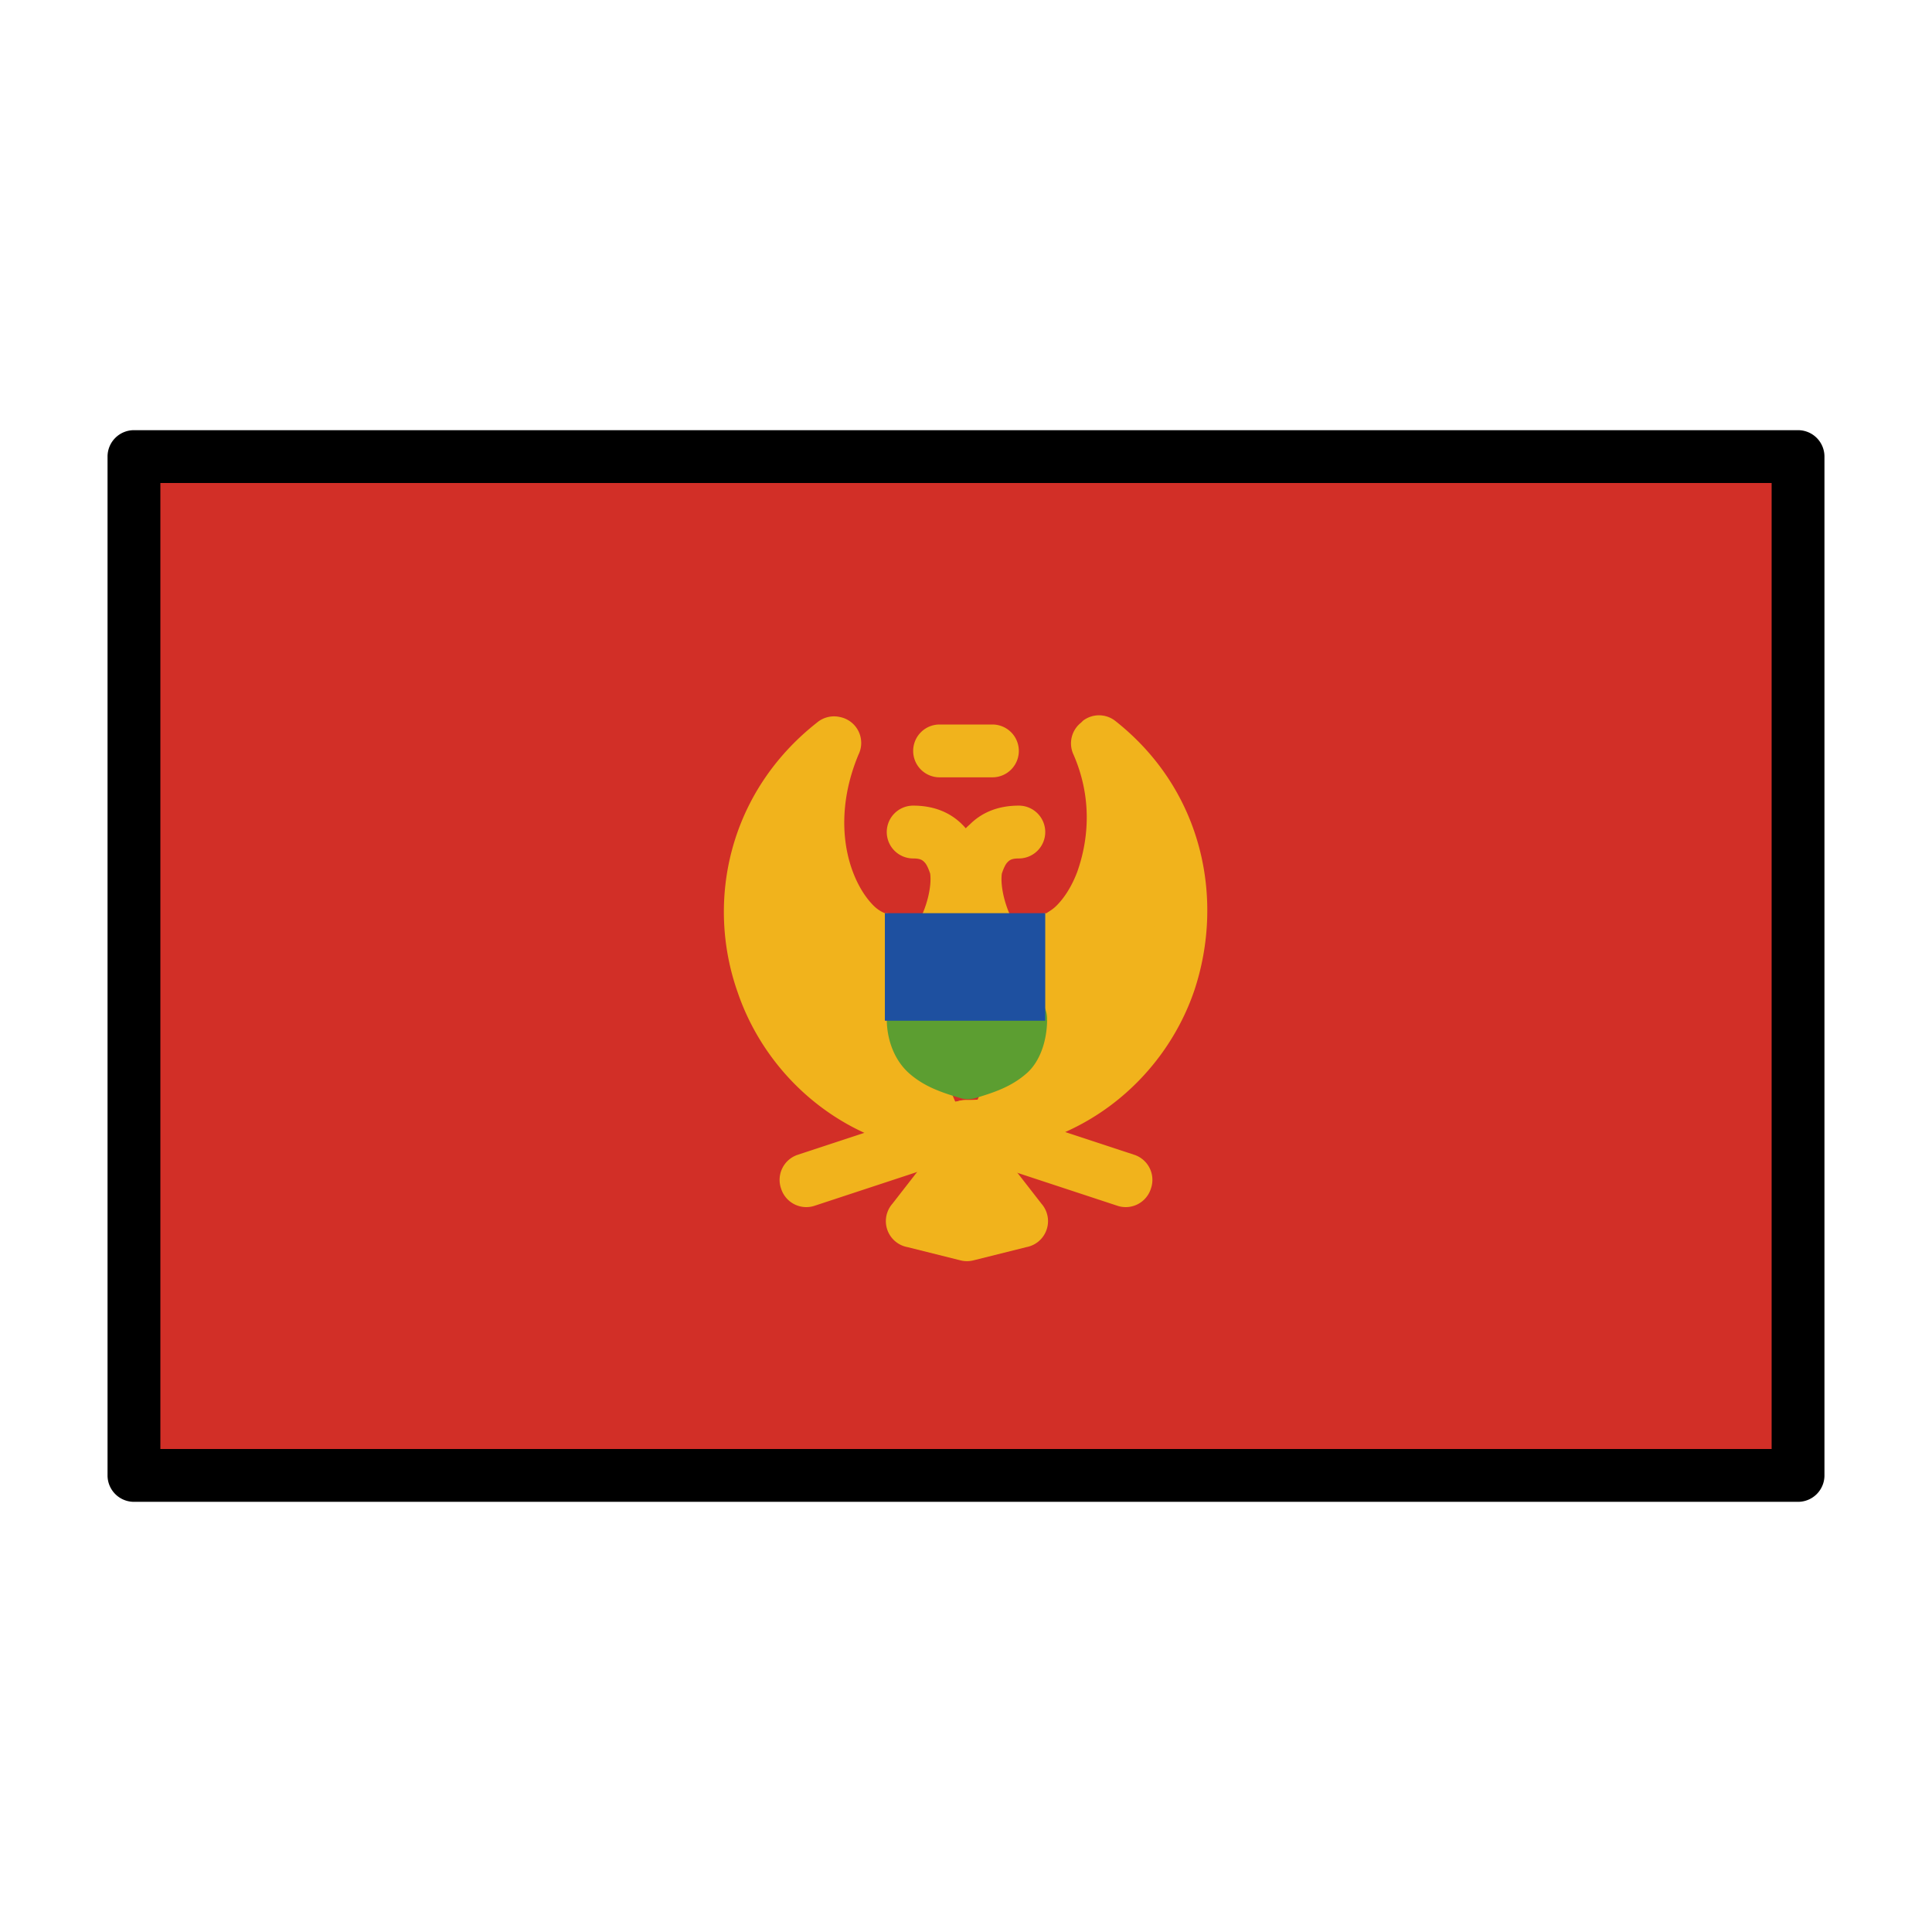 <svg viewBox="0 0 1024 1024"  xmlns="http://www.w3.org/2000/svg">
<defs>
 <g id="asset1514" desc="OpenMoji (CC BY-SA 4.0)/Flags/Montenegro">
  <path d="M71 242 H953 V782 H71 Z" fill="#d22f27" />
  <path d="m555 498 c21 0 50 -51 27 -104 A114 114 0 0 1 512 597 " fill="#f1b31c" />
  <path d="m573 383 a14 14 0 0 0 -4 17 c10 23 8 45 2 62 -3 8 -7 14 -11 18 C557 483 554 484 555 484 a14 14 0 0 0 -14 14 14 14 0 0 0 14 14 c11 0 20 -6 27 -13 7 -7 13 -17 17 -28 3 -8 4 -17 4 -27 10 23 12 49 4 72 C593 553 560 583 512 583 a14 14 0 0 0 -14 14 14 14 0 0 0 14 14 c60 0 105 -39 121 -86 16 -48 5 -106 -42 -143 a14 14 0 0 0 -17 0 z" fill="#f1b31c" />
  <path d="m512 597 85 28 " fill="#f1b31c" />
  <path d="m516 584 a14 14 0 0 0 -18 9 14 14 0 0 0 9 18 l85 28 a14 14 0 0 0 18 -9 14 14 0 0 0 -9 -18 z" fill="#f1b31c" />
  <path d="m469 498 c-21 0 -50 -51 -27 -104 A114 114 0 0 0 512 597 " fill="#f1b31c" />
  <path d="m445 380 a14 14 0 0 0 -12 3 c-47 37 -59 95 -42 143 C407 573 452 612 512 612 a14 14 0 0 0 14 -14 14 14 0 0 0 -14 -14 c-48 0 -81 -30 -94 -67 -8 -23 -7 -49 4 -72 1 9 2 19 4 27 4 11 10 21 17 28 C450 506 458 512 469 512 a14 14 0 0 0 14 -14 14 14 0 0 0 -14 -14 c0 0 -3 -1 -6 -4 -4 -4 -8 -10 -11 -18 -6 -16 -7 -38 3 -62 A14 14 0 0 0 445 380 Z" fill="#f1b31c" />
  <path d="m512 597 -85 28 " fill="#f1b31c" />
  <path d="m508 584 -85 28 a14 14 0 0 0 -9 18 14 14 0 0 0 18 9 l85 -28 a14 14 0 0 0 9 -18 14 14 0 0 0 -18 -9 z" fill="#f1b31c" />
  <path d="M512 654 540 647 512 612 484 647 Z" fill="#f1b31c" />
  <path d="m512 597 a14 14 0 0 0 -11 5 l-28 36 a14 14 0 0 0 8 23 l28 7 a14 14 0 0 0 7 0 l28 -7 A14 14 0 0 0 552 638 l-28 -36 A14 14 0 0 0 512 597 Zm0 37 3 4 L512 640 509 639 Z" fill="#f1b31c" />
  <path d="m540 427 c-10 0 -19 3 -26 10 -7 6 -10 14 -11 22 -2 16 2 33 11 47 a14 14 0 0 0 20 4 14 14 0 0 0 4 -20 c-5 -8 -8 -20 -7 -27 1 -3 2 -5 3 -6 C535 456 536 455 540 455 a14 14 0 0 0 14 -14 14 14 0 0 0 -14 -14 z" fill="#f1b31c" />
  <path d="m484 427 a14 14 0 0 0 -14 14 14 14 0 0 0 14 14 c4 0 5 1 6 2 1 1 2 3 3 6 1 7 -2 19 -7 27 a14 14 0 0 0 4 20 14 14 0 0 0 20 -4 c9 -14 13 -31 11 -47 -1 -8 -5 -16 -11 -22 C503 430 494 427 484 427 Z" fill="#f1b31c" />
  <path d="m540 540 c0 17 -9 23 -28 28 -19 -5 -28 -11 -28 -28 " fill="#5c9e31" />
  <path d="m484 526 a14 14 0 0 0 -14 14 c0 11 4 22 12 29 8 7 17 10 27 13 a14 14 0 0 0 8 0 c10 -3 19 -6 27 -13 C551 563 555 552 555 540 a14 14 0 0 0 -14 -14 14 14 0 0 0 -14 14 c0 6 -1 6 -2 8 C523 550 517 552 512 554 507 552 501 550 500 549 498 547 498 546 498 540 a14 14 0 0 0 -14 -14 z" fill="#5c9e31" />
  <path d="m469 484 h85 v57 h-85 z" fill="#1e50a0" />
  <path d="m498 384 a14 14 0 0 0 -14 14 14 14 0 0 0 14 14 h28 a14 14 0 0 0 14 -14 14 14 0 0 0 -14 -14 z" fill="#f1b31c" />
  <path d="m71 228 a14 14 0 0 0 -14 14 v540 a14 14 0 0 0 14 14 h882 a14 14 0 0 0 14 -14 V242 a14 14 0 0 0 -14 -14 zm14 28 H939 V768 H85 Z" fill="#000000" />
 </g>
</defs>
 <rect x="0" y="0" width="100%" height="100%" fill="white" />
 <use href="#asset1514" />
</svg>

